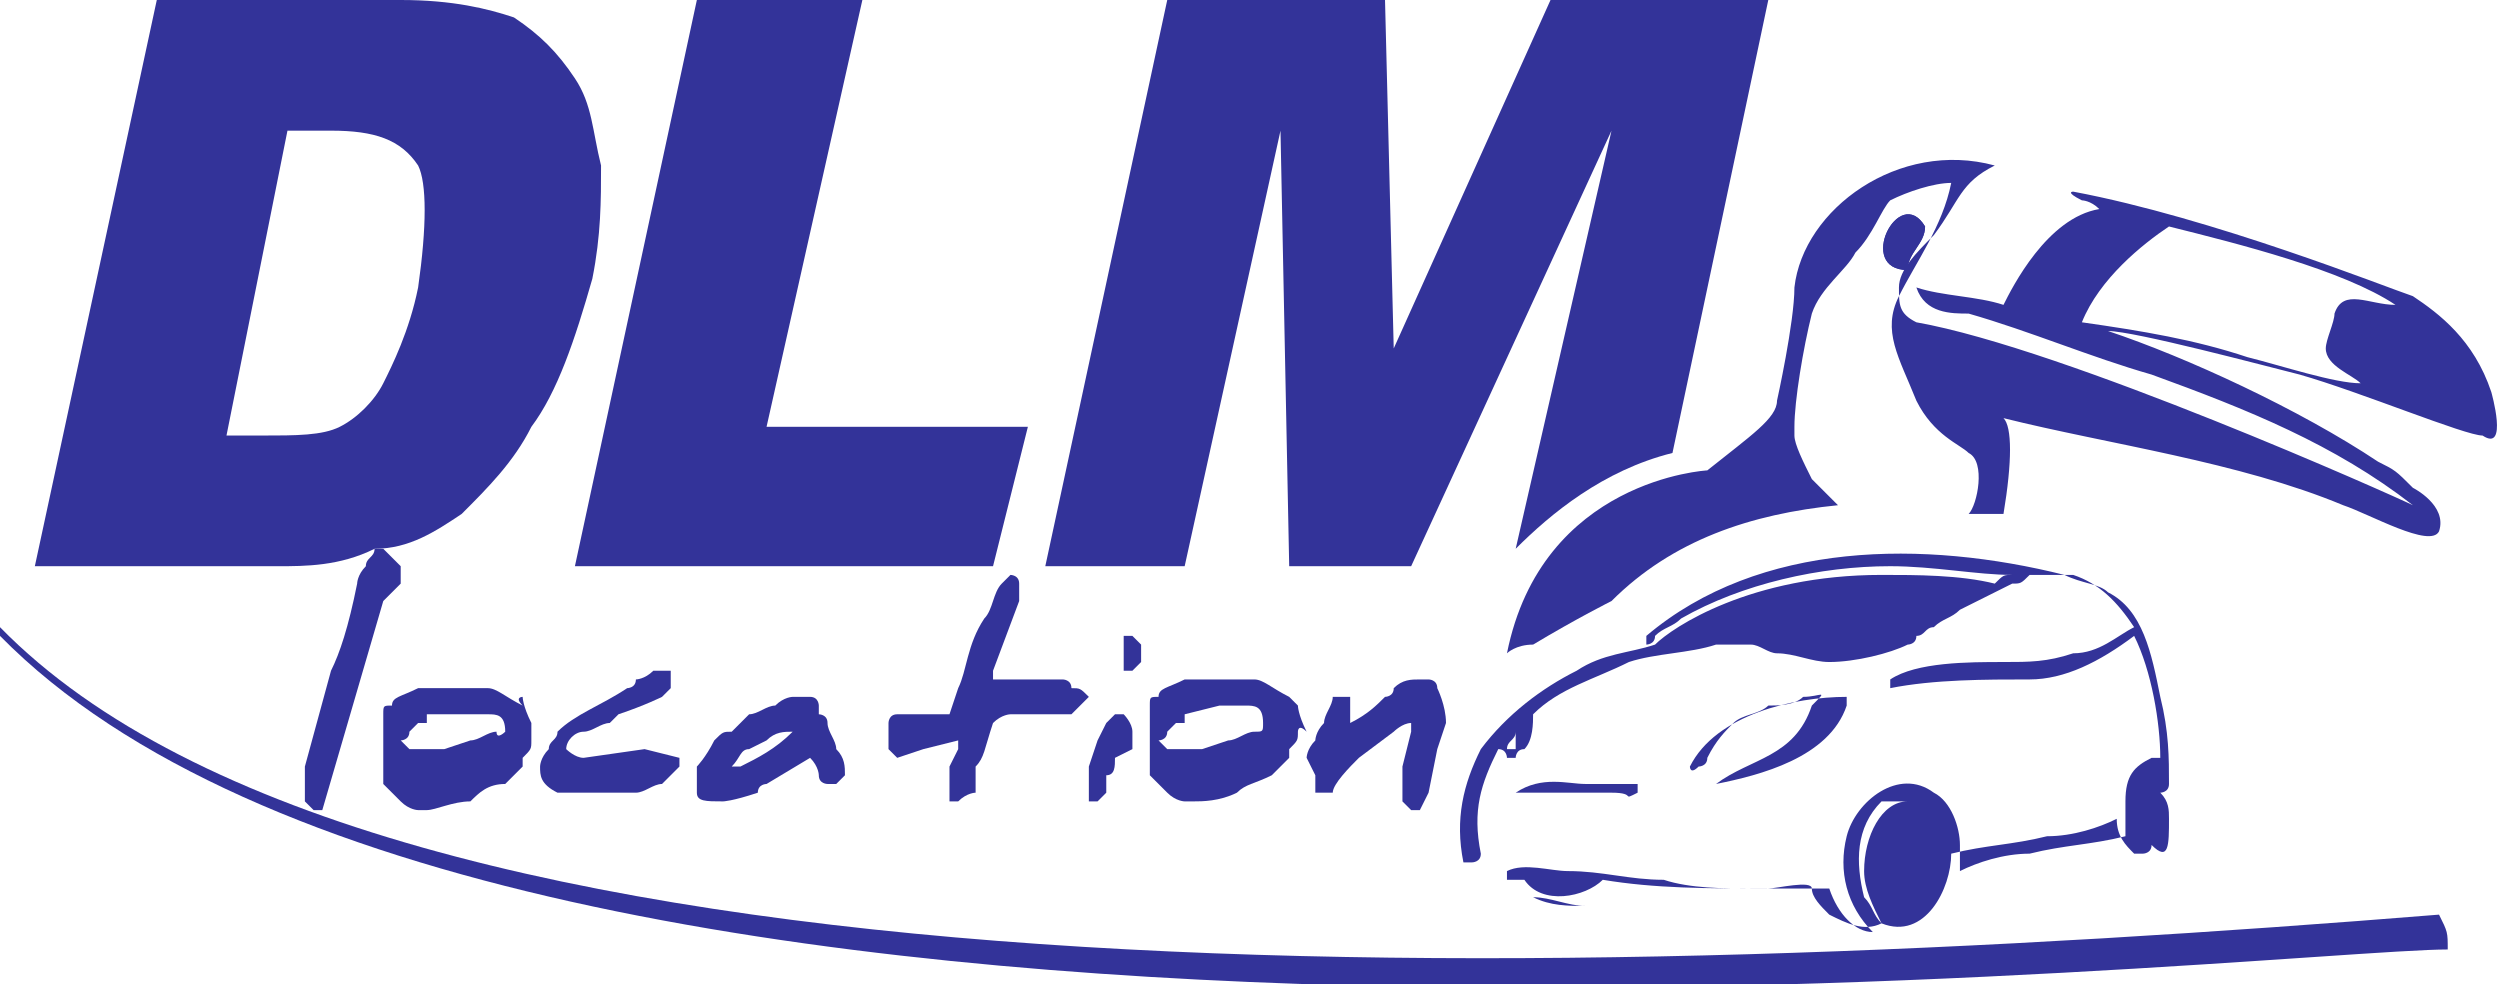 <?xml version="1.0" encoding="utf-8"?>
<!-- Generator: Adobe Illustrator 24.0.2, SVG Export Plug-In . SVG Version: 6.00 Build 0)  -->
<svg version="1.1" id="Calque_1" xmlns="http://www.w3.org/2000/svg" xmlns:xlink="http://www.w3.org/1999/xlink" x="0px" y="0px"
	 width="28.7px" height="11.3px" viewBox="0 0 28.7 11.3" style="enable-background:new 0 0 28.7 11.3;" xml:space="preserve">
<style type="text/css">
	.st0{fill:#333399;}
</style>
<g>
	<g>
		<path class="st0" d="M22.1,2.6c0,0.2-0.2,0.3-0.2,0.5C21.3,3.1,21.8,2.1,22.1,2.6 M21.7,2.8c0,0,0,0.1,0,0.1c0,0,0.1,0,0.1,0
			C21.9,2.8,21.7,2.9,21.7,2.8"/>
		<path class="st0" d="M1.8,0h2.8c0.6,0,1,0.1,1.3,0.2c0.3,0.2,0.5,0.4,0.7,0.7c0.2,0.3,0.2,0.6,0.3,1c0,0.4,0,0.8-0.1,1.3
			C6.6,3.9,6.4,4.5,6.1,4.9c-0.2,0.4-0.5,0.7-0.8,1C5,6.1,4.7,6.3,4.3,6.3C3.9,6.5,3.5,6.5,3.2,6.5H0.4L1.8,0z M3.3,1.5L2.6,5H3
			c0.4,0,0.7,0,0.9-0.1c0.2-0.1,0.4-0.3,0.5-0.5c0.1-0.2,0.3-0.6,0.4-1.1c0.1-0.7,0.1-1.2,0-1.4c-0.2-0.3-0.5-0.4-1-0.4H3.3z"/>
	</g>
	<polygon class="st0" points="8,0 9.9,0 8.8,4.9 11.8,4.9 11.4,6.5 6.6,6.5 	"/>
	<path class="st0" d="M0,7.3c0,0,0-0.1,0-0.1c4.4,4.5,18.1,4.1,28,3.3c0.1,0.2,0.1,0.2,0.1,0.4C26.1,10.9,5.8,13.2,0,7.3"/>
	<path class="st0" d="M4.4,6.9L3.7,9.3c0,0-0.1,0-0.1,0c0,0,0,0,0,0l0,0c0,0,0,0,0,0c0,0,0,0-0.1-0.1c0,0,0,0,0,0c0,0,0,0,0-0.1
		c0-0.1,0-0.2,0-0.3l0.3-1.1C3.9,7.5,4,7.2,4.1,6.7c0,0,0-0.1,0.1-0.2c0-0.1,0.1-0.1,0.1-0.2l0.1,0c0,0,0,0,0.1,0.1c0,0,0,0,0.1,0.1
		c0,0.1,0,0.2,0,0.2L4.4,6.9z"/>
	<path class="st0" d="M6.1,8.5c0,0.1,0,0.1-0.1,0.2c0,0,0,0,0,0.1c0,0-0.1,0.1-0.2,0.2C5.6,9,5.5,9.1,5.4,9.2C5.2,9.2,5,9.3,4.9,9.3
		H4.8c0,0,0,0,0,0h0c0,0-0.1,0-0.2-0.1c0,0-0.1-0.1-0.2-0.2c0,0,0-0.1,0-0.1c0-0.1,0-0.2,0-0.3l0-0.1l0-0.2c0,0,0,0,0-0.1
		c0-0.1,0-0.1,0.1-0.1c0-0.1,0.1-0.1,0.3-0.2c0,0,0.1,0,0.1,0c0,0,0,0,0.1,0c0,0,0,0,0,0l0.1,0c0.1,0,0.1,0,0.1,0l0.3,0
		c0,0,0.1,0,0.1,0h0c0.1,0,0.2,0.1,0.4,0.2l0,0C5.9,8,6,8,6,8c0,0,0,0.1,0.1,0.3C6.1,8.4,6.1,8.4,6.1,8.5 M5.8,8.4L5.8,8.4
		c0-0.2-0.1-0.2-0.2-0.2c0,0,0,0,0,0c0,0,0,0,0,0h0c0,0-0.1,0-0.1,0h0l-0.2,0L4.9,8.2l0,0l0,0.1c0,0,0,0,0,0c0,0,0,0,0,0
		c0,0,0,0,0,0c0,0,0,0-0.1,0c0,0,0,0-0.1,0.1c0,0.1-0.1,0.1-0.1,0.1c0,0,0,0,0,0c0,0,0.1,0.1,0.1,0.1c0.1,0,0.1,0,0.2,0
		c0.1,0,0.2,0,0.2,0l0.3-0.1c0.1,0,0.2-0.1,0.3-0.1C5.7,8.5,5.8,8.4,5.8,8.4"/>
	<path class="st0" d="M7.8,8.7C7.8,8.8,7.8,8.8,7.8,8.7c0,0.1,0,0.1,0,0.1c0,0-0.1,0.1-0.1,0.1C7.6,9,7.6,9,7.6,9c0,0,0,0,0,0
		c-0.1,0-0.2,0.1-0.3,0.1c-0.1,0-0.1,0-0.2,0c0,0,0,0,0,0c0,0-0.1,0-0.1,0c0,0-0.1,0-0.1,0l-0.2,0c0,0,0,0,0,0c0,0,0,0,0,0l-0.1,0
		c0,0,0,0,0,0c0,0-0.1,0-0.1,0c0,0-0.1,0-0.1,0C6.2,9,6.2,8.9,6.2,8.8c0,0,0-0.1,0.1-0.2c0-0.1,0.1-0.1,0.1-0.2
		c0.2-0.2,0.5-0.3,0.8-0.5c0,0,0.1,0,0.1-0.1c0,0,0.1,0,0.2-0.1c0.1,0,0.1,0,0.2,0c0,0,0,0,0,0c0,0,0,0,0,0c0,0,0,0,0,0l0,0.2
		c0,0-0.1,0.1-0.1,0.1l0,0l0,0c0,0-0.2,0.1-0.5,0.2c0,0,0,0-0.1,0.1c-0.1,0-0.2,0.1-0.3,0.1c-0.1,0-0.2,0.1-0.2,0.2c0,0,0,0,0,0
		c0,0,0.1,0.1,0.2,0.1l0.7-0.1L7.8,8.7L7.8,8.7z"/>
	<path class="st0" d="M9.7,8.9c0,0-0.1,0.1-0.1,0.1l0,0c0,0,0,0,0,0c0,0,0,0-0.1,0c0,0,0,0,0,0c0,0-0.1,0-0.1-0.1c0,0,0-0.1-0.1-0.2
		L8.8,9c0,0,0,0,0,0c0,0,0,0,0,0c0,0-0.1,0-0.1,0.1C8.4,9.2,8.3,9.2,8.3,9.2C8.1,9.2,8,9.2,8,9.1c0-0.1,0-0.2,0-0.3
		c0,0,0.1-0.1,0.2-0.3c0.1-0.1,0.1-0.1,0.2-0.1c0,0,0.1-0.1,0.2-0.2c0.1,0,0.2-0.1,0.3-0.1C9,8,9.1,8,9.1,8h0c0,0,0,0,0.1,0
		c0,0,0.1,0,0.1,0c0,0,0,0,0,0c0.1,0,0.1,0.1,0.1,0.1c0,0,0,0,0,0c0,0,0,0.1,0,0.1c0,0,0,0,0,0c0,0,0.1,0,0.1,0.1
		c0,0.1,0.1,0.2,0.1,0.3C9.7,8.7,9.7,8.8,9.7,8.9 M9.1,8.4L9.1,8.4c-0.1,0-0.2,0-0.3,0.1L8.6,8.6c-0.1,0-0.1,0.1-0.2,0.2l0,0l0.1,0
		C8.7,8.7,8.9,8.6,9.1,8.4C9,8.5,9,8.5,9.1,8.4"/>
	<path class="st0" d="M12.5,8L12.5,8C12.4,8.1,12.4,8.1,12.5,8L12.5,8c-0.1,0.1-0.1,0.1-0.1,0.1c-0.1,0.1-0.1,0.1-0.1,0.1h-0.1
		l-0.1,0c0,0,0,0,0,0l-0.2,0c0,0,0,0,0,0c0,0,0,0,0,0c0,0-0.1,0-0.1,0c0,0-0.1,0-0.2,0c0,0-0.1,0-0.2,0.1c-0.1,0.3-0.1,0.4-0.2,0.5
		l0,0.1c0,0,0,0,0,0.1c0,0.1,0,0.1,0,0.1c0,0-0.1,0-0.2,0.1c0,0,0,0,0,0c0,0,0,0-0.1,0c0-0.1,0-0.1,0-0.2c0,0,0-0.1,0-0.2l0.1-0.2
		l0-0.1l0,0h0l-0.4,0.1h0c0,0,0,0,0,0l-0.3,0.1c0,0,0,0-0.1-0.1c0,0,0,0,0-0.1c0,0,0,0,0-0.1c0-0.1,0-0.1,0-0.1v0c0,0,0-0.1,0.1-0.1
		c0,0,0.1,0,0.1,0h0l0.5,0L11,7.9c0.1-0.2,0.1-0.5,0.3-0.8c0.1-0.1,0.1-0.3,0.2-0.4c0,0,0.1-0.1,0.1-0.1c0,0,0.1,0,0.1,0.1
		c0,0.1,0,0.2,0,0.2l-0.3,0.8l0,0.1l0.2,0h0c0,0,0,0,0,0h0c0,0,0,0,0,0c0,0,0,0,0,0c0,0,0,0,0.1,0c0,0,0,0,0.1,0c0,0,0,0,0,0
		c0,0,0.1,0,0.2,0c0,0,0.1,0,0.2,0c0,0,0.1,0,0.1,0.1c0,0,0,0,0,0C12.4,7.9,12.4,7.9,12.5,8C12.4,8,12.4,8,12.5,8L12.5,8
		C12.5,8,12.5,8,12.5,8"/>
	<path class="st0" d="M12.8,8.7L12.8,8.7C12.8,8.6,12.8,8.7,12.8,8.7C12.8,8.7,12.8,8.7,12.8,8.7c0,0.1,0,0.2-0.1,0.2l0,0.2
		l-0.1,0.1l0,0c0,0,0,0,0,0c0,0,0,0,0,0c0,0,0,0,0,0c0,0,0,0-0.1,0c0-0.1,0-0.2,0-0.3c0,0,0-0.1,0-0.1c0,0,0,0,0,0l0.1-0.3l0.1-0.2
		c0,0,0.1-0.1,0.1-0.1l0.1,0c0,0,0,0,0,0c0,0,0.1,0.1,0.1,0.2c0,0.1,0,0.1,0,0.2L12.8,8.7z M13.1,7.5C13.1,7.5,13.1,7.5,13.1,7.5
		c0,0.1,0,0.1,0,0.1c0,0,0,0-0.1,0.1c0,0,0,0,0,0c0,0,0,0,0,0c0,0-0.1,0-0.1,0c0-0.1,0-0.1,0-0.2c0,0,0,0,0,0l0-0.2c0,0,0,0,0.1,0
		H13c0,0,0.1,0.1,0.1,0.1C13.1,7.4,13.1,7.4,13.1,7.5C13.1,7.5,13.1,7.5,13.1,7.5"/>
	<path class="st0" d="M14.9,8.4c0,0.1,0,0.1-0.1,0.2c0,0,0,0,0,0.1c0,0-0.1,0.1-0.2,0.2C14.4,9,14.3,9,14.2,9.1
		c-0.2,0.1-0.4,0.1-0.5,0.1h-0.1c0,0,0,0,0,0h0c0,0-0.1,0-0.2-0.1c0,0-0.1-0.1-0.2-0.2c0,0,0-0.1,0-0.1c0-0.1,0-0.2,0-0.3l0-0.1
		l0-0.2c0,0,0,0,0-0.1c0-0.1,0-0.1,0.1-0.1c0-0.1,0.1-0.1,0.3-0.2c0,0,0.1,0,0.1,0c0,0,0,0,0.1,0c0,0,0,0,0,0l0.1,0
		c0.1,0,0.1,0,0.1,0l0.3,0c0,0,0.1,0,0.1,0h0c0.1,0,0.2,0.1,0.4,0.2l0,0c0,0,0.1,0.1,0.1,0.1c0,0,0,0.1,0.1,0.3
		C14.9,8.3,14.9,8.4,14.9,8.4 M14.5,8.3L14.5,8.3c0-0.2-0.1-0.2-0.2-0.2c0,0,0,0,0,0c0,0,0,0,0,0h0c0,0-0.1,0-0.1,0h0l-0.2,0
		l-0.4,0.1l0,0l0,0.1c0,0,0,0,0,0c0,0,0,0,0,0c0,0,0,0,0,0c0,0,0,0-0.1,0c0,0,0,0-0.1,0.1c0,0.1-0.1,0.1-0.1,0.1c0,0,0,0,0,0
		c0,0,0.1,0.1,0.1,0.1c0.1,0,0.1,0,0.2,0c0.1,0,0.2,0,0.2,0l0.3-0.1c0.1,0,0.2-0.1,0.3-0.1C14.5,8.4,14.5,8.4,14.5,8.3"/>
	<path class="st0" d="M16.6,8.3l-0.1,0.3l-0.1,0.5l-0.1,0.2c0,0,0,0-0.1,0h0c0,0,0,0,0,0l0,0l0,0c0,0,0,0-0.1-0.1c0,0,0-0.1,0-0.2
		l0-0.2l0.1-0.4l0-0.1c0,0,0,0,0,0c-0.1,0-0.2,0.1-0.2,0.1l-0.4,0.3c-0.1,0.1-0.3,0.3-0.3,0.4c0,0-0.1,0-0.1,0c0,0,0,0-0.1,0l0,0
		c0,0,0,0,0,0l0,0l0,0c0,0,0,0,0,0c0,0,0-0.1,0-0.1c0-0.1,0-0.1,0-0.1v0L15,8.7c0,0,0-0.1,0.1-0.2c0,0,0-0.1,0.1-0.2
		c0-0.1,0.1-0.2,0.1-0.3l0.1,0c0,0,0,0,0.1,0c0,0,0,0,0,0.1c0,0,0,0,0,0c0,0,0,0.1,0,0.1c0,0,0,0.1,0,0.1c0.2-0.1,0.3-0.2,0.4-0.3
		c0,0,0.1,0,0.1-0.1c0.1-0.1,0.2-0.1,0.3-0.1c0.1,0,0.1,0,0.1,0c0,0,0.1,0,0.1,0.1C16.5,7.9,16.6,8.1,16.6,8.3"/>
	<path class="st0" d="M24.9,9.4c0-0.1,0-0.2-0.1-0.3c0,0,0.1,0,0.1-0.1c0-0.3,0-0.6-0.1-1c-0.1-0.5-0.2-1-0.6-1.2
		c-0.1-0.1-0.3-0.1-0.5-0.2c-1.6-0.4-3.5-0.4-4.8,0.7c0,0,0,0,0,0c0,0,0,0.1,0,0.1c0,0,0.1,0,0.1-0.1c0,0,0,0,0,0c0,0,0,0,0,0
		c0.1-0.1,0.2-0.1,0.3-0.2c0.7-0.4,1.6-0.6,2.4-0.6c0.5,0,1,0.1,1.4,0.1c0,0,0,0,0,0c-0.1,0-0.1,0-0.2,0.1c-0.4-0.1-0.9-0.1-1.3-0.1
		c-1.5,0-2.4,0.6-2.6,0.8c-0.3,0.1-0.6,0.1-0.9,0.3c-0.4,0.2-0.8,0.5-1.1,0.9c0,0,0,0,0,0c0,0,0,0,0,0c-0.2,0.4-0.3,0.8-0.2,1.3
		c0,0,0,0,0.1,0c0,0,0.1,0,0.1-0.1c0,0,0,0,0,0c0,0,0,0,0,0c0,0,0,0,0,0c0,0,0,0,0,0c-0.1-0.5,0-0.8,0.2-1.2c0.1,0,0.1,0.1,0.1,0.1
		c0,0,0,0,0,0v0c0,0,0,0,0,0h0c0,0,0,0,0,0h0c0,0,0.1,0,0.1,0c0,0,0,0,0,0c0,0,0,0,0,0c0,0,0,0,0,0c0,0,0,0,0,0c0,0,0-0.1,0.1-0.1
		c0.1-0.1,0.1-0.3,0.1-0.4c0,0,0,0,0,0c0.3-0.3,0.7-0.4,1.1-0.6c0.3-0.1,0.7-0.1,1-0.2c0.1,0,0.3,0,0.4,0c0.1,0,0.2,0.1,0.3,0.1
		c0.2,0,0.4,0.1,0.6,0.1c0.3,0,0.7-0.1,0.9-0.2c0,0,0.1,0,0.1-0.1c0.1,0,0.1-0.1,0.2-0.1c0.1-0.1,0.2-0.1,0.3-0.2
		c0.2-0.1,0.4-0.2,0.6-0.3c0.1,0,0.1,0,0.2-0.1c0.1,0,0.2,0,0.3,0c0.1,0,0.2,0,0.2,0c0,0,0,0,0,0c0.3,0.1,0.5,0.3,0.7,0.6
		c0,0,0,0,0,0c-0.2,0.1-0.4,0.3-0.7,0.3c-0.3,0.1-0.5,0.1-0.8,0.1c-0.4,0-1,0-1.3,0.2c0,0,0,0,0,0c0,0,0,0,0,0c0,0,0,0.1,0,0.1h0
		c0.5-0.1,1.1-0.1,1.6-0.1c0.4,0,0.8-0.2,1.2-0.5c0,0,0,0,0,0c0.2,0.4,0.3,1,0.3,1.4c0,0-0.1,0-0.1,0c-0.2,0.1-0.3,0.2-0.3,0.5
		c0,0.1,0,0.2,0,0.4c0,0,0,0,0,0c-0.4,0.1-0.7,0.1-1.1,0.2c-0.3,0-0.6,0.1-0.8,0.2c0,0,0,0,0,0c0,0,0,0,0,0c0,0,0-0.1,0-0.1
		c0,0,0,0,0,0c0,0,0-0.1,0-0.2c0-0.2-0.1-0.5-0.3-0.6c-0.4-0.3-0.9,0.1-1,0.5c-0.1,0.4,0,0.8,0.3,1.1c-0.2,0-0.4-0.2-0.5-0.5
		c0,0,0,0,0,0c-0.3,0-0.6,0-0.9,0c-0.3,0-0.7,0-1-0.1c-0.4,0-0.7-0.1-1.1-0.1c-0.2,0-0.5-0.1-0.7,0l0,0c0,0,0,0,0,0c0,0,0,0.1,0,0.1
		h0c0.1,0,0.2,0,0.3,0c0,0,0,0-0.1,0c0,0,0,0,0,0c0,0,0,0,0,0c0.2,0.3,0.7,0.2,0.9,0c0,0,0,0,0,0c0.6,0.1,1.2,0.1,1.9,0.1
		c0.1,0,0.5-0.1,0.5,0c0,0.1,0.1,0.2,0.2,0.3c0.2,0.1,0.4,0.2,0.6,0.1c0,0,0,0,0,0c0.5,0.2,0.8-0.4,0.8-0.8c0,0,0,0,0,0c0,0,0,0,0,0
		c0.4-0.1,0.7-0.1,1.1-0.2c0.3,0,0.6-0.1,0.8-0.2c0,0,0,0,0,0c0,0.2,0.1,0.3,0.2,0.4c0,0,0.1,0,0.1,0c0,0,0,0,0,0c0,0,0.1,0,0.1-0.1
		C24.9,9.9,24.9,9.7,24.9,9.4C24.9,9.5,24.9,9.5,24.9,9.4C24.9,9.4,24.9,9.4,24.9,9.4 M17.4,8.6C17.4,8.6,17.4,8.6,17.4,8.6
		c-0.1,0-0.1,0-0.1,0c0-0.1,0.1-0.1,0.1-0.2C17.4,8.4,17.4,8.5,17.4,8.6 M17.6,10.3c0.2,0,0.4,0.1,0.6,0.1
		C18,10.4,17.8,10.4,17.6,10.3 M21.9,9.2c-0.3,0-0.5,0.4-0.5,0.8c0,0.2,0.1,0.4,0.2,0.6c-0.1-0.1-0.1-0.2-0.2-0.3
		c-0.1-0.4-0.1-0.8,0.2-1.1C21.7,9.2,21.8,9.2,21.9,9.2C21.9,9.2,21.9,9.2,21.9,9.2"/>
	<path class="st0" d="M19.7,9C19.7,9,19.7,9,19.7,9c0.5-0.1,1.3-0.3,1.5-0.9c0,0,0-0.1,0-0.1c-0.6,0-1.5,0.2-1.8,0.8
		c0,0,0,0.1,0.1,0c0,0,0.1,0,0.1-0.1c0,0,0,0,0,0c0,0,0,0,0,0c0,0,0,0,0,0c0,0,0,0,0,0c0.1-0.2,0.2-0.3,0.3-0.4
		c0.1-0.1,0.3-0.1,0.4-0.2c0.1,0,0.3,0,0.4-0.1c0.2,0,0.3-0.1,0.1,0.1C20.6,8.7,20.1,8.7,19.7,9"/>
	<path class="st0" d="M17.4,9.1L17.4,9.1L17.4,9.1L17.4,9.1c0.4,0,0.7,0,1.1,0c0.3,0,0.1,0.1,0.3,0c0,0,0,0,0-0.1
		C18.7,9,18.5,9,18.2,9C18,9,17.7,8.9,17.4,9.1C17.4,9.1,17.4,9.1,17.4,9.1C17.4,9.1,17.4,9.1,17.4,9.1C17.4,9.1,17.4,9.1,17.4,9.1"
		/>
	<path class="st0" d="M17.4,6.3c0.4-0.4,1-0.9,1.8-1.1L20.3,0h-2.5L16,4l-0.1-4h-2.5L12,6.5h1.6l1.1-5l0.1,5h1.4l2.3-5L17.4,6.3z"/>
	<path class="st0" d="M28.6,4.5c-0.2-0.6-0.6-0.9-0.9-1.1c0,0,0,0,0,0c-0.3-0.1-2.3-0.9-3.9-1.2c0,0-0.1,0,0.1,0.1
		c0,0,0.1,0,0.2,0.1c-0.6,0.1-1,0.9-1.1,1.1c0,0,0,0,0,0c-0.3-0.1-0.7-0.1-1-0.2c0.1,0.3,0.4,0.3,0.6,0.3c0.7,0.2,1.4,0.5,2.1,0.7
		c1.1,0.4,2.1,0.8,3,1.5c-0.2-0.1-4-1.8-5.7-2.1c-0.2-0.1-0.2-0.2-0.2-0.4c0-0.2,0.2-0.4,0.4-0.6c0.3-0.4,0.3-0.6,0.7-0.8
		c-1.1-0.3-2.2,0.5-2.3,1.4c0,0.4-0.2,1.3-0.2,1.3c0,0.2-0.3,0.4-0.8,0.8c0,0-1.9,0.1-2.3,2.1c0,0,0.1-0.1,0.3-0.1
		c0.5-0.3,0.9-0.5,0.9-0.5c0.7-0.7,1.6-1,2.6-1.1c-0.1-0.1-0.2-0.2-0.3-0.3c-0.1-0.2-0.2-0.4-0.2-0.5c0,0,0-0.1,0-0.1
		c0-0.3,0.1-0.9,0.2-1.3c0.1-0.3,0.4-0.5,0.5-0.7c0.2-0.2,0.3-0.5,0.4-0.6c0.2-0.1,0.5-0.2,0.7-0.2C22.3,2.6,22,3,21.8,3.4
		c-0.2,0.4,0,0.7,0.2,1.2c0.2,0.4,0.5,0.5,0.6,0.6c0.2,0.1,0.1,0.6,0,0.7c0.1,0,0.3,0,0.4,0c0.1-0.6,0.1-1,0-1.1
		c1.2,0.3,2.7,0.5,3.9,1c0.3,0.1,1,0.5,1.1,0.3c0.1-0.3-0.3-0.5-0.3-0.5c-0.2-0.2-0.2-0.2-0.4-0.3c-0.9-0.6-2.2-1.2-3.1-1.5
		c0.3,0,1.8,0.4,2.2,0.5c0.7,0.2,1.9,0.7,2.1,0.7C28.8,5.2,28.6,4.5,28.6,4.5z M27.1,4.4c-0.3,0-0.9-0.2-1.3-0.3
		c-0.6-0.2-1.2-0.3-1.9-0.4c0.2-0.5,0.7-0.9,1-1.1c0.8,0.2,2,0.5,2.6,0.9c-0.3,0-0.6-0.2-0.7,0.1c0,0.1-0.1,0.3-0.1,0.4
		C26.7,4.2,27,4.3,27.1,4.4z"/>
	<path class="st0" d="M21.9,3.1c0-0.2,0.2-0.3,0.2-0.5C21.8,2.1,21.3,3.1,21.9,3.1"/>
	<path class="st0" d="M21.7,2.8c0,0,0,0.1,0,0.1c0,0,0.1,0.1,0.1,0C21.9,2.8,21.7,2.9,21.7,2.8"/>
</g>
</svg>

